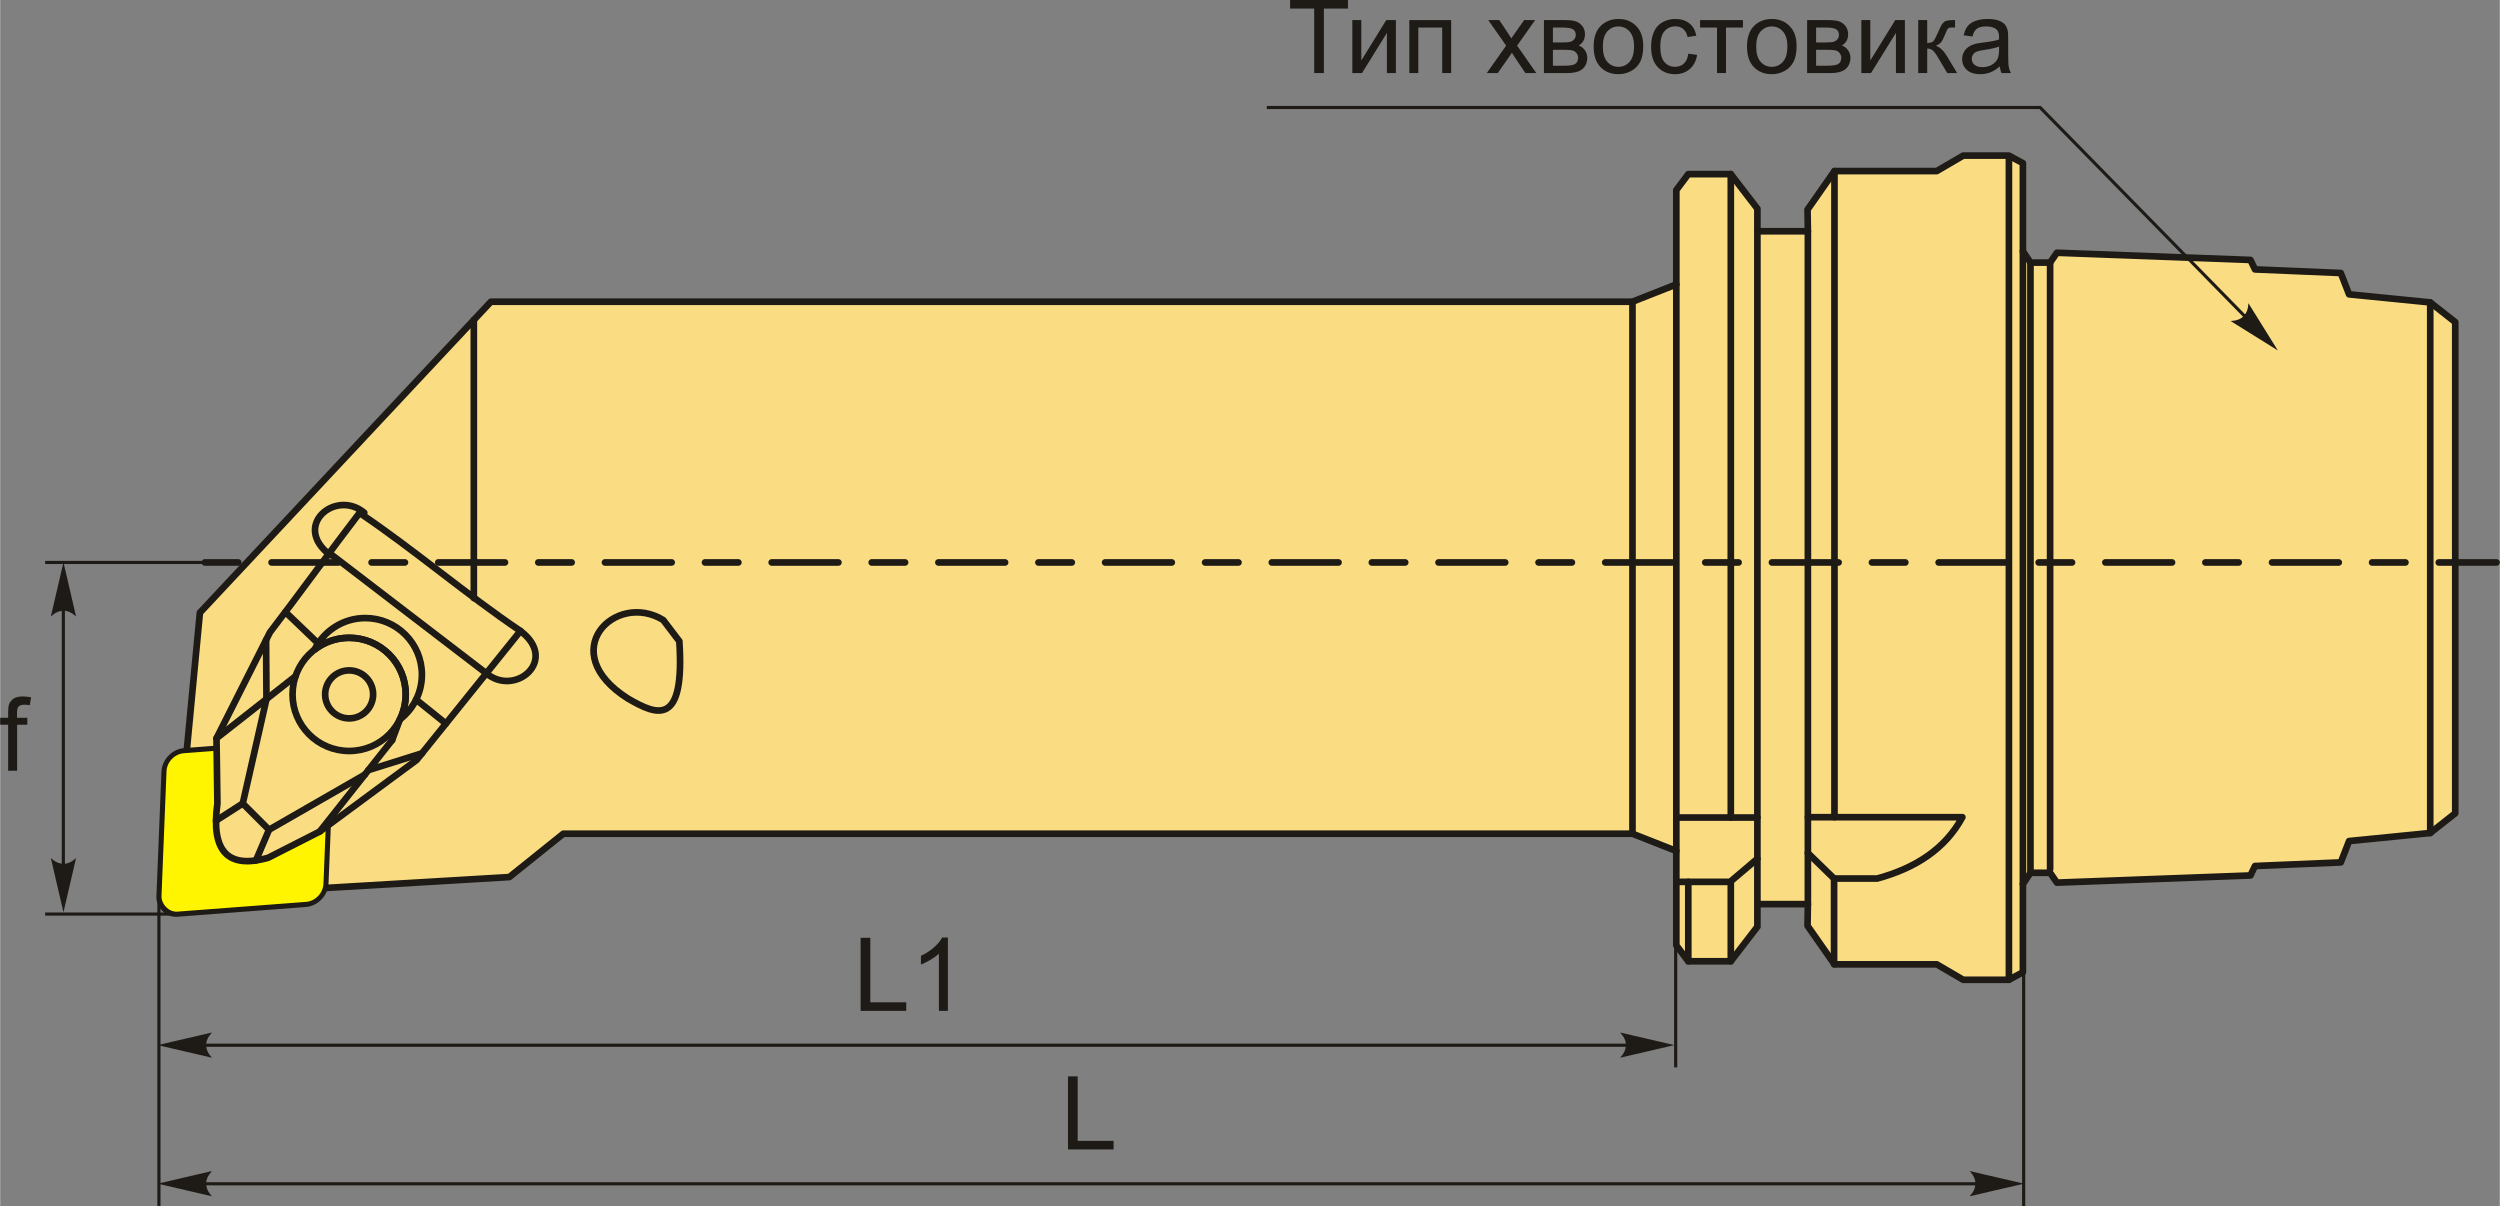 <?xml version="1.0" encoding="UTF-8"?>
<!DOCTYPE svg PUBLIC "-//W3C//DTD SVG 1.1//EN" "http://www.w3.org/Graphics/SVG/1.1/DTD/svg11.dtd">
<!-- Creator: CorelDRAW 2018 (64-Bit) -->
<svg xmlns="http://www.w3.org/2000/svg" xml:space="preserve" width="1874px" height="904px" version="1.1" style="shape-rendering:geometricPrecision; text-rendering:geometricPrecision; image-rendering:optimizeQuality; fill-rule:evenodd; clip-rule:evenodd"
viewBox="0 0 1887.01 910.41"
 xmlns:xlink="http://www.w3.org/1999/xlink">
 <rect x="0" y="0" width="1887.01" height="910.41" fill="#808080" stroke="none"/>
 <defs>
  <style type="text/css">
   <![CDATA[
    .str2 {stroke:#1E1A16;stroke-width:2.38;stroke-miterlimit:22.926}
    .str0 {stroke:#1E1A16;stroke-width:5.03;stroke-linecap:round;stroke-linejoin:round;stroke-miterlimit:22.926}
    .str1 {stroke:#1E1A16;stroke-width:5.03;stroke-linecap:round;stroke-linejoin:round;stroke-miterlimit:22.926;stroke-dasharray:25.17 25.17 50.34 25.17}
    .fil1 {fill:none}
    .fil3 {fill:#FFF500}
    .fil0 {fill:#FADC82}
    .fil2 {fill:#1E1A16;fill-rule:nonzero}
    .fil4 {fill:#1E1A16;fill-rule:nonzero}
   ]]>
  </style>
 </defs>
 <g id="Layer_x0020_1">
  <g id="_2699963202112">
   <polygon class="fil0 str0" points="162.85,675.26 138.73,588.92 150.77,462.51 370.47,227.76 1232.24,227.76 1265.34,214.71 1265.34,143.49 1274.37,131.45 1306.47,131.45 1326.54,157.53 1326.54,174.59 1364.66,174.59 1364.4,158.23 1384.73,129.16 1461.92,129.16 1481.89,117.48 1516.42,117.48 1526.98,123.19 1526.98,189.67 1532.69,198.23 1547.52,198.23 1552.66,190.81 1698.75,196.23 1702.18,203.37 1766.95,206.1 1773.23,222.2 1834.48,228.29 1853.37,243.17 1853.37,613.96 1834.48,628.84 1773.23,634.93 1766.95,651.04 1702.18,653.76 1698.75,660.9 1552.66,666.32 1547.52,658.9 1532.69,658.9 1526.98,667.46 1526.98,733.95 1516.42,739.65 1481.89,739.65 1461.92,727.97 1384.73,727.97 1364.4,698.91 1364.66,682.55 1326.54,682.55 1326.54,699.6 1306.47,725.68 1274.37,725.68 1265.34,713.65 1265.34,642.42 1232.24,629.38 425.14,629.38 384.38,662.11 "/>
   <line class="fil1 str0" x1="1232.24" y1="629.38" x2="1232.24" y2= "227.76" />
   <line class="fil1 str0" x1="1834.48" y1="628.84" x2="1834.48" y2= "228.29" />
   <line class="fil1 str0" x1="1547.52" y1="198.23" x2="1547.52" y2= "656.05" />
   <line class="fil1 str0" x1="1532.69" y1="658.9" x2="1532.69" y2= "198.23" />
   <line class="fil1 str0" x1="1526.98" y1="667.46" x2="1526.98" y2= "189.67" />
   <line class="fil1 str0" x1="1516.42" y1="739.65" x2="1516.42" y2= "120.33" />
   <line class="fil1 str0" x1="1326.54" y1="682.55" x2="1326.54" y2= "174.59" />
   <line class="fil1 str0" x1="1364.66" y1="682.55" x2="1364.66" y2= "174.59" />
   <path class="fil1 str0" d="M1364.66 616.9l116.64 0c-12.98,23.92 -35.35,38.46 -64.38,46.33l-32.49 0 0 64.74"/>
   <line class="fil1 str0" x1="1384.43" y1="663.23" x2="1364.66" y2= "643.98" />
   <line class="fil1 str0" x1="1384.73" y1="129.16" x2="1384.73" y2= "616.9" />
   <polyline class="fil1 str0" points="1326.54,617.16 1265.34,617.16 1265.34,642.42 "/>
   <polyline class="fil1 str0" points="1265.34,665.76 1305.93,665.76 1326.54,648.27 "/>
   <line class="fil1 str0" x1="1306.47" y1="725.68" x2="1306.47" y2= "665.76" />
   <line class="fil1 str0" x1="1274.37" y1="725.68" x2="1274.37" y2= "665.76" />
   <line class="fil1 str0" x1="1306.47" y1="131.45" x2="1306.47" y2= "617.16" />
   <line class="fil1 str0" x1="1265.34" y1="214.71" x2="1265.34" y2= "617.16" />
   <path class="fil2" d="M6.01 581.83l0 -34.73 -6.01 0 0 -5.24 6.01 0 0 -4.24c0,-2.68 0.23,-4.67 0.7,-5.97 0.66,-1.74 1.79,-3.17 3.43,-4.26 1.63,-1.09 3.93,-1.63 6.88,-1.63 1.92,0 4.02,0.23 6.33,0.68l-1.01 5.93c-1.41,-0.24 -2.74,-0.37 -4,-0.37 -2.05,0 -3.5,0.44 -4.36,1.31 -0.85,0.87 -1.27,2.5 -1.27,4.89l0 3.66 7.78 0 0 5.24 -7.7 0 0 34.73 -6.78 0z"/>
   <path class="fil1 str0" d="M512.7 484.04c4.23,64.59 -16.45,56.34 -38.77,43.33 -55.9,-35.33 -9.49,-81.5 26.61,-59.3 4.05,5.32 8.1,10.65 12.16,15.97z"/>
   <rect class="fil3 str0" transform="matrix(0.763 -0.058 -0.031 0.77 124.24 567.787)" width="165.26" height="160.34" rx="18.99" ry="18.99"/>
   <path class="fil0 str0" d="M241.22 627.75c-12.99,6.61 -25.97,13.22 -38.96,19.82 -29.5,8.36 -43.41,-3.79 -38.27,-41.01 -0.23,-16.4 -0.46,-32.8 -0.69,-49.21 13.44,-26.65 26.89,-53.31 40.33,-79.96 21.64,-28.25 46.01,-61.96 67.66,-90.21 41.4,27.89 80.06,61.24 121.46,89.14 -26.13,32.48 -52.27,64.96 -78.4,97.44 -24.38,18 -48.75,35.99 -73.13,53.99z"/>
   <circle class="fil1 str0" cx="263.43" cy="524.21" r="42.72"/>
   <circle class="fil1 str0" cx="263.43" cy="524.21" r="18.11"/>
   <path class="fil1 str0" d="M275.64 466.59c23.59,0 42.72,19.12 42.72,42.71 0,13.77 -6.51,26 -16.62,33.82 2.82,-5.7 4.41,-12.12 4.41,-18.92 0,-23.59 -19.12,-42.71 -42.72,-42.71 -9.83,0 -18.88,3.32 -26.1,8.9 6.97,-14.1 21.5,-23.8 38.31,-23.8z"/>
   <line class="fil1 str0" x1="222.97" y1="510.48" x2="163.3" y2= "557.35" />
   <line class="fil1 str0" x1="295.9" y1="558.72" x2="241.22" y2= "627.75" />
   <polyline class="fil1 str0" points="201.01,527.73 183.12,606.56 202.95,626.39 275.21,584.83 "/>
   <line class="fil1 str0" x1="202.95" y1="626.39" x2="193.07" y2= "649.58" />
   <line class="fil1 str0" x1="183.12" y1="606.56" x2="162.95" y2= "619.52" />
   <line class="fil1 str0" x1="295.9" y1="558.72" x2="301.74" y2= "543.12" />
   <line class="fil1 str0" x1="313.99" y1="528.14" x2="336.49" y2= "546.25" />
   <line class="fil1 str0" x1="277.93" y1="581.4" x2="318.43" y2= "568.69" />
   <line class="fil1 str0" x1="201.01" y1="527.73" x2="200.74" y2= "483.12" />
   <line class="fil1 str0" x1="240.03" y1="485.71" x2="215.36" y2= "462.07" />
   <line class="fil1 str0" x1="367.01" y1="508.31" x2="249.13" y2= "417.99" />
   <path class="fil1 str0" d="M392.75 476.32c29.27,22.13 -4.17,50.03 -25.74,31.99"/>
   <path class="fil1 str0" d="M249.12 419.04c-29.26,-22.13 4.18,-50.03 25.74,-31.98"/>
   <line class="fil1 str0" x1="357.56" y1="241.55" x2="357.56" y2= "451.5" />
   <line class="fil1 str1" x1="154.54" y1="424.6" x2="1884.49" y2= "424.6" />
   <polyline class="fil1 str2" points="1697.42,241.76 1539.97,81.14 956.19,81.14 "/>
   <path id="стрелка.cdr" class="fil4" d="M1719.43 264.57l-35.67 -22.24c3.98,-0.18 7.55,-1.22 9.79,-3.65 2.39,-2.59 3.47,-5.26 3.68,-9.8l22.2 35.69z"/>
   <polygon class="fil2" points="991.96,55.15 991.96,6.47 973.78,6.47 973.78,0 1017.45,0 1017.45,6.47 999.28,6.47 999.28,55.15 "/>
   <polygon id="1" class="fil2" points="1020.75,15.17 1027.53,15.17 1027.53,45.66 1046.36,15.17 1053.64,15.17 1053.64,55.15 1046.86,55.15 1046.86,24.85 1028.06,55.15 1020.75,55.15 "/>
   <polygon id="2" class="fil2" points="1063.78,15.17 1095.36,15.17 1095.36,55.15 1088.59,55.15 1088.59,20.8 1070.56,20.8 1070.56,55.15 1063.78,55.15 "/>
   <path id="3" class="fil2" d="M1122.27 55.15l14.6 -20.71 -13.52 -19.27 8.33 0 6.32 9.44c1.17,1.77 2.09,3.21 2.74,4.34 1.15,-1.61 2.16,-3.06 3.07,-4.35l6.65 -9.43 8.28 0 -13.59 19.27 14.48 20.71 -8.24 0 -8.27 -12.32 -1.89 -2.97 -10.68 15.29 -8.28 0z"/>
   <path id="4" class="fil2" d="M1165.41 15.17l15.59 0c3.83,0 6.68,0.32 8.55,0.97 1.86,0.64 3.47,1.81 4.8,3.51 1.35,1.72 2.02,3.77 2.02,6.15 0,1.92 -0.4,3.58 -1.18,5 -0.8,1.42 -1.98,2.62 -3.57,3.57 1.87,0.63 3.43,1.79 4.67,3.51 1.23,1.71 1.85,3.75 1.85,6.1 -0.24,3.79 -1.6,6.6 -4.05,8.42 -2.46,1.84 -6.03,2.75 -10.7,2.75l-17.98 0 0 -39.98zm6.77 16.87l7.19 0c2.87,0 4.84,-0.15 5.91,-0.45 1.08,-0.31 2.04,-0.91 2.89,-1.83 0.84,-0.91 1.27,-2.02 1.27,-3.3 0,-2.12 -0.75,-3.58 -2.22,-4.42 -1.49,-0.83 -4.03,-1.24 -7.63,-1.24l-7.41 0 0 11.24zm0 17.56l8.9 0c3.83,0 6.46,-0.45 7.88,-1.33 1.43,-0.9 2.17,-2.43 2.25,-4.62 0,-1.27 -0.41,-2.47 -1.23,-3.56 -0.84,-1.09 -1.92,-1.78 -3.24,-2.07 -1.32,-0.29 -3.45,-0.43 -6.38,-0.43l-8.18 0 0 12.01z"/>
   <path id="5" class="fil2" d="M1202.93 35.16c0,-7.38 2.05,-12.85 6.17,-16.4 3.43,-2.96 7.63,-4.43 12.57,-4.43 5.49,0 9.98,1.79 13.47,5.39 3.48,3.58 5.22,8.55 5.22,14.88 0,5.13 -0.77,9.16 -2.31,12.1 -1.54,2.94 -3.78,5.23 -6.74,6.86 -2.94,1.63 -6.16,2.44 -9.64,2.44 -5.59,0 -10.11,-1.79 -13.57,-5.37 -3.45,-3.58 -5.17,-8.74 -5.17,-15.47zm6.93 0.02c0,5.1 1.12,8.93 3.35,11.46 2.25,2.54 5.06,3.81 8.46,3.81 3.37,0 6.17,-1.27 8.41,-3.82 2.24,-2.56 3.35,-6.45 3.35,-11.67 0,-4.93 -1.13,-8.67 -3.37,-11.2 -2.25,-2.54 -5.05,-3.81 -8.39,-3.81 -3.4,0 -6.21,1.26 -8.46,3.79 -2.23,2.53 -3.35,6.34 -3.35,11.44z"/>
   <path id="6" class="fil2" d="M1274.42 40.51l6.63 0.93c-0.74,4.56 -2.58,8.11 -5.57,10.69 -3,2.58 -6.68,3.87 -11.03,3.87 -5.46,0 -9.85,-1.79 -13.16,-5.36 -3.33,-3.57 -4.98,-8.67 -4.98,-15.32 0,-4.32 0.72,-8.08 2.14,-11.31 1.43,-3.23 3.6,-5.65 6.52,-7.26 2.92,-1.61 6.09,-2.42 9.53,-2.42 4.33,0 7.88,1.09 10.63,3.28 2.76,2.2 4.53,5.32 5.3,9.35l-6.55 1c-0.63,-2.68 -1.73,-4.7 -3.33,-6.06 -1.6,-1.35 -3.52,-2.03 -5.78,-2.03 -3.42,0 -6.19,1.22 -8.33,3.66 -2.13,2.45 -3.2,6.3 -3.2,11.59 0,5.37 1.03,9.26 3.08,11.69 2.07,2.42 4.75,3.64 8.05,3.64 2.67,0 4.89,-0.81 6.66,-2.44 1.79,-1.62 2.92,-4.12 3.39,-7.5z"/>
   <polygon id="7" class="fil2" points="1283.28,15.17 1315.63,15.17 1315.63,20.8 1302.85,20.8 1302.85,55.15 1296.07,55.15 1296.07,20.8 1283.28,20.8 "/>
   <path id="8" class="fil2" d="M1318.7 35.16c0,-7.38 2.05,-12.85 6.17,-16.4 3.43,-2.96 7.63,-4.43 12.57,-4.43 5.48,0 9.98,1.79 13.47,5.39 3.48,3.58 5.22,8.55 5.22,14.88 0,5.13 -0.77,9.16 -2.31,12.1 -1.54,2.94 -3.78,5.23 -6.74,6.86 -2.94,1.63 -6.16,2.44 -9.64,2.44 -5.59,0 -10.11,-1.79 -13.57,-5.37 -3.45,-3.58 -5.17,-8.74 -5.17,-15.47zm6.93 0.02c0,5.1 1.12,8.93 3.35,11.46 2.25,2.54 5.06,3.81 8.46,3.81 3.37,0 6.17,-1.27 8.41,-3.82 2.24,-2.56 3.35,-6.45 3.35,-11.67 0,-4.93 -1.13,-8.67 -3.37,-11.2 -2.25,-2.54 -5.05,-3.81 -8.39,-3.81 -3.4,0 -6.21,1.26 -8.46,3.79 -2.23,2.53 -3.35,6.34 -3.35,11.44z"/>
   <path id="9" class="fil2" d="M1364.08 15.17l15.6 0c3.82,0 6.67,0.32 8.55,0.97 1.86,0.64 3.46,1.81 4.8,3.51 1.35,1.72 2.01,3.77 2.01,6.15 0,1.92 -0.39,3.58 -1.18,5 -0.79,1.42 -1.97,2.62 -3.57,3.57 1.88,0.63 3.43,1.79 4.68,3.51 1.23,1.71 1.85,3.75 1.85,6.1 -0.25,3.79 -1.61,6.6 -4.06,8.42 -2.45,1.84 -6.02,2.75 -10.69,2.75l-17.99 0 0 -39.98zm6.78 16.87l7.19 0c2.86,0 4.84,-0.15 5.9,-0.45 1.08,-0.31 2.04,-0.91 2.89,-1.83 0.85,-0.91 1.27,-2.02 1.27,-3.3 0,-2.12 -0.74,-3.58 -2.22,-4.42 -1.49,-0.83 -4.03,-1.24 -7.62,-1.24l-7.41 0 0 11.24zm0 17.56l8.9 0c3.82,0 6.45,-0.45 7.88,-1.33 1.42,-0.9 2.17,-2.43 2.24,-4.62 0,-1.27 -0.41,-2.47 -1.23,-3.56 -0.83,-1.09 -1.91,-1.78 -3.23,-2.07 -1.33,-0.29 -3.46,-0.43 -6.38,-0.43l-8.18 0 0 12.01z"/>
   <polygon id="10" class="fil2" points="1405.01,15.17 1411.78,15.17 1411.78,45.66 1430.62,15.17 1437.9,15.17 1437.9,55.15 1431.12,55.15 1431.12,24.85 1412.31,55.15 1405.01,55.15 "/>
   <path id="11" class="fil2" d="M1447.96 15.17l6.78 0 0 17.26c2.16,0 3.67,-0.41 4.54,-1.25 0.86,-0.82 2.13,-3.22 3.83,-7.21 1.33,-3.16 2.41,-5.24 3.23,-6.24 0.84,-1 1.79,-1.68 2.87,-2.03 1.09,-0.35 2.82,-0.53 5.2,-0.53l1.36 0 0 5.59 -1.89 -0.04c-1.78,0 -2.93,0.27 -3.43,0.8 -0.52,0.55 -1.33,2.19 -2.41,4.92 -1.03,2.62 -1.97,4.43 -2.83,5.44 -0.84,1 -2.17,1.91 -3.95,2.74 2.91,0.79 5.79,3.49 8.61,8.14l7.44 12.39 -7.45 0 -7.33 -12.35c-1.48,-2.5 -2.76,-4.15 -3.85,-4.94 -1.1,-0.8 -2.41,-1.2 -3.94,-1.2l0 18.49 -6.78 0 0 -39.98z"/>
   <path id="12" class="fil2" d="M1509.54 50.14c-2.51,2.15 -4.94,3.65 -7.26,4.54 -2.33,0.88 -4.82,1.32 -7.49,1.32 -4.39,0 -7.76,-1.07 -10.13,-3.21 -2.36,-2.13 -3.54,-4.87 -3.54,-8.19 0,-1.95 0.45,-3.74 1.34,-5.36 0.89,-1.61 2.06,-2.9 3.5,-3.87 1.45,-0.98 3.07,-1.72 4.88,-2.22 1.33,-0.35 3.35,-0.68 6.03,-1.02 5.47,-0.64 9.52,-1.42 12.1,-2.32 0.02,-0.93 0.03,-1.52 0.03,-1.76 0,-2.75 -0.64,-4.69 -1.92,-5.82 -1.73,-1.52 -4.32,-2.28 -7.73,-2.28 -3.2,0 -5.56,0.56 -7.07,1.68 -1.53,1.12 -2.65,3.09 -3.38,5.94l-6.62 -0.92c0.6,-2.84 1.59,-5.13 2.97,-6.88 1.39,-1.75 3.39,-3.08 6.01,-4.03 2.61,-0.94 5.65,-1.41 9.09,-1.41 3.42,0 6.2,0.39 8.35,1.2 2.13,0.81 3.71,1.81 4.71,3.03 1,1.22 1.7,2.76 2.12,4.62 0.21,1.16 0.33,3.24 0.33,6.23l0 8.99c0,6.27 0.14,10.24 0.42,11.92 0.27,1.68 0.84,3.29 1.66,4.83l-7.09 0c-0.68,-1.42 -1.11,-3.09 -1.31,-5.01zm-0.54 -15.02c-2.46,1.01 -6.16,1.85 -11.09,2.55 -2.8,0.39 -4.77,0.84 -5.93,1.34 -1.15,0.5 -2.04,1.24 -2.67,2.19 -0.63,0.96 -0.95,2.02 -0.95,3.2 0,1.79 0.68,3.29 2.06,4.48 1.37,1.2 3.37,1.8 6,1.8 2.61,0 4.93,-0.56 6.97,-1.7 2.03,-1.13 3.54,-2.69 4.48,-4.65 0.74,-1.53 1.1,-3.78 1.1,-6.74l0.03 -2.47z"/>
   <line class="fil1 str2" x1="154.54" y1="424.6" x2="33.96" y2= "424.6" />
   <line class="fil1 str2" x1="134.23" y1="690.04" x2="33.96" y2= "690.04" />
   <line class="fil1 str2" x1="47.68" y1="438.94" x2="47.68" y2= "678.51" />
   <path id="стрелка.cdr_0" class="fil4" d="M47.77 424.47l9.52 40.94c-2.94,-2.68 -6.2,-4.47 -9.51,-4.34 -3.51,0.15 -6.16,1.28 -9.53,4.34l9.52 -40.94z"/>
   <path id="стрелка.cdr_1" class="fil4" d="M47.77 688.69l9.52 -40.94c-2.94,2.68 -6.2,4.47 -9.51,4.33 -3.51,-0.14 -6.16,-1.27 -9.53,-4.33l9.52 40.94z"/>
   <polygon class="fil2" points="649.56,763.12 649.56,707.97 656.87,707.97 656.87,756.65 683.99,756.65 683.99,763.12 "/>
   <path id="1" class="fil2" d="M715.43 763.12l-6.78 0 0 -43.16c-1.63,1.57 -3.78,3.12 -6.42,4.67 -2.64,1.56 -5.03,2.73 -7.14,3.5l0 -6.55c3.79,-1.77 7.1,-3.93 9.94,-6.47 2.83,-2.53 4.85,-4.98 6.03,-7.37l4.37 0 0 55.38z"/>
   <line class="fil1 str2" x1="146.33" y1="789.06" x2="1241.84" y2= "789.06" />
   <path id="стрелка.cdr_2" class="fil4" d="M118.91 788.97l40.94 -9.52c-2.67,2.94 -4.46,6.2 -4.33,9.51 0.15,3.51 1.27,6.16 4.33,9.53l-40.94 -9.52z"/>
   <path id="стрелка.cdr_3" class="fil4" d="M1263.87 788.97l-40.94 -9.52c2.68,2.94 4.47,6.2 4.34,9.51 -0.15,3.51 -1.28,6.16 -4.34,9.53l40.94 -9.52z"/>
   <line class="fil1 str2" x1="119.83" y1="676.56" x2="119.83" y2= "910.41" />
   <line class="fil1 str2" x1="1264.86" y1="676.56" x2="1264.86" y2= "805.8" />
   <polygon class="fil2" points="806.1,867.73 806.1,812.58 813.42,812.58 813.42,861.26 840.53,861.26 840.53,867.73 "/>
   <line class="fil1 str2" x1="146.33" y1="893.66" x2="1505.69" y2= "893.66" />
   <path id="стрелка.cdr_4" class="fil4" d="M118.91 893.57l40.94 -9.52c-2.67,2.95 -4.46,6.21 -4.33,9.51 0.15,3.52 1.27,6.17 4.33,9.53l-40.94 -9.52z"/>
   <path id="стрелка.cdr_5" class="fil4" d="M1527.72 893.57l-40.94 -9.52c2.68,2.95 4.47,6.21 4.34,9.51 -0.15,3.52 -1.27,6.17 -4.34,9.53l40.94 -9.52z"/>
   <line class="fil1 str2" x1="1527.55" y1="676.56" x2="1527.55" y2= "910.41" />
  </g>
 </g>
</svg>
